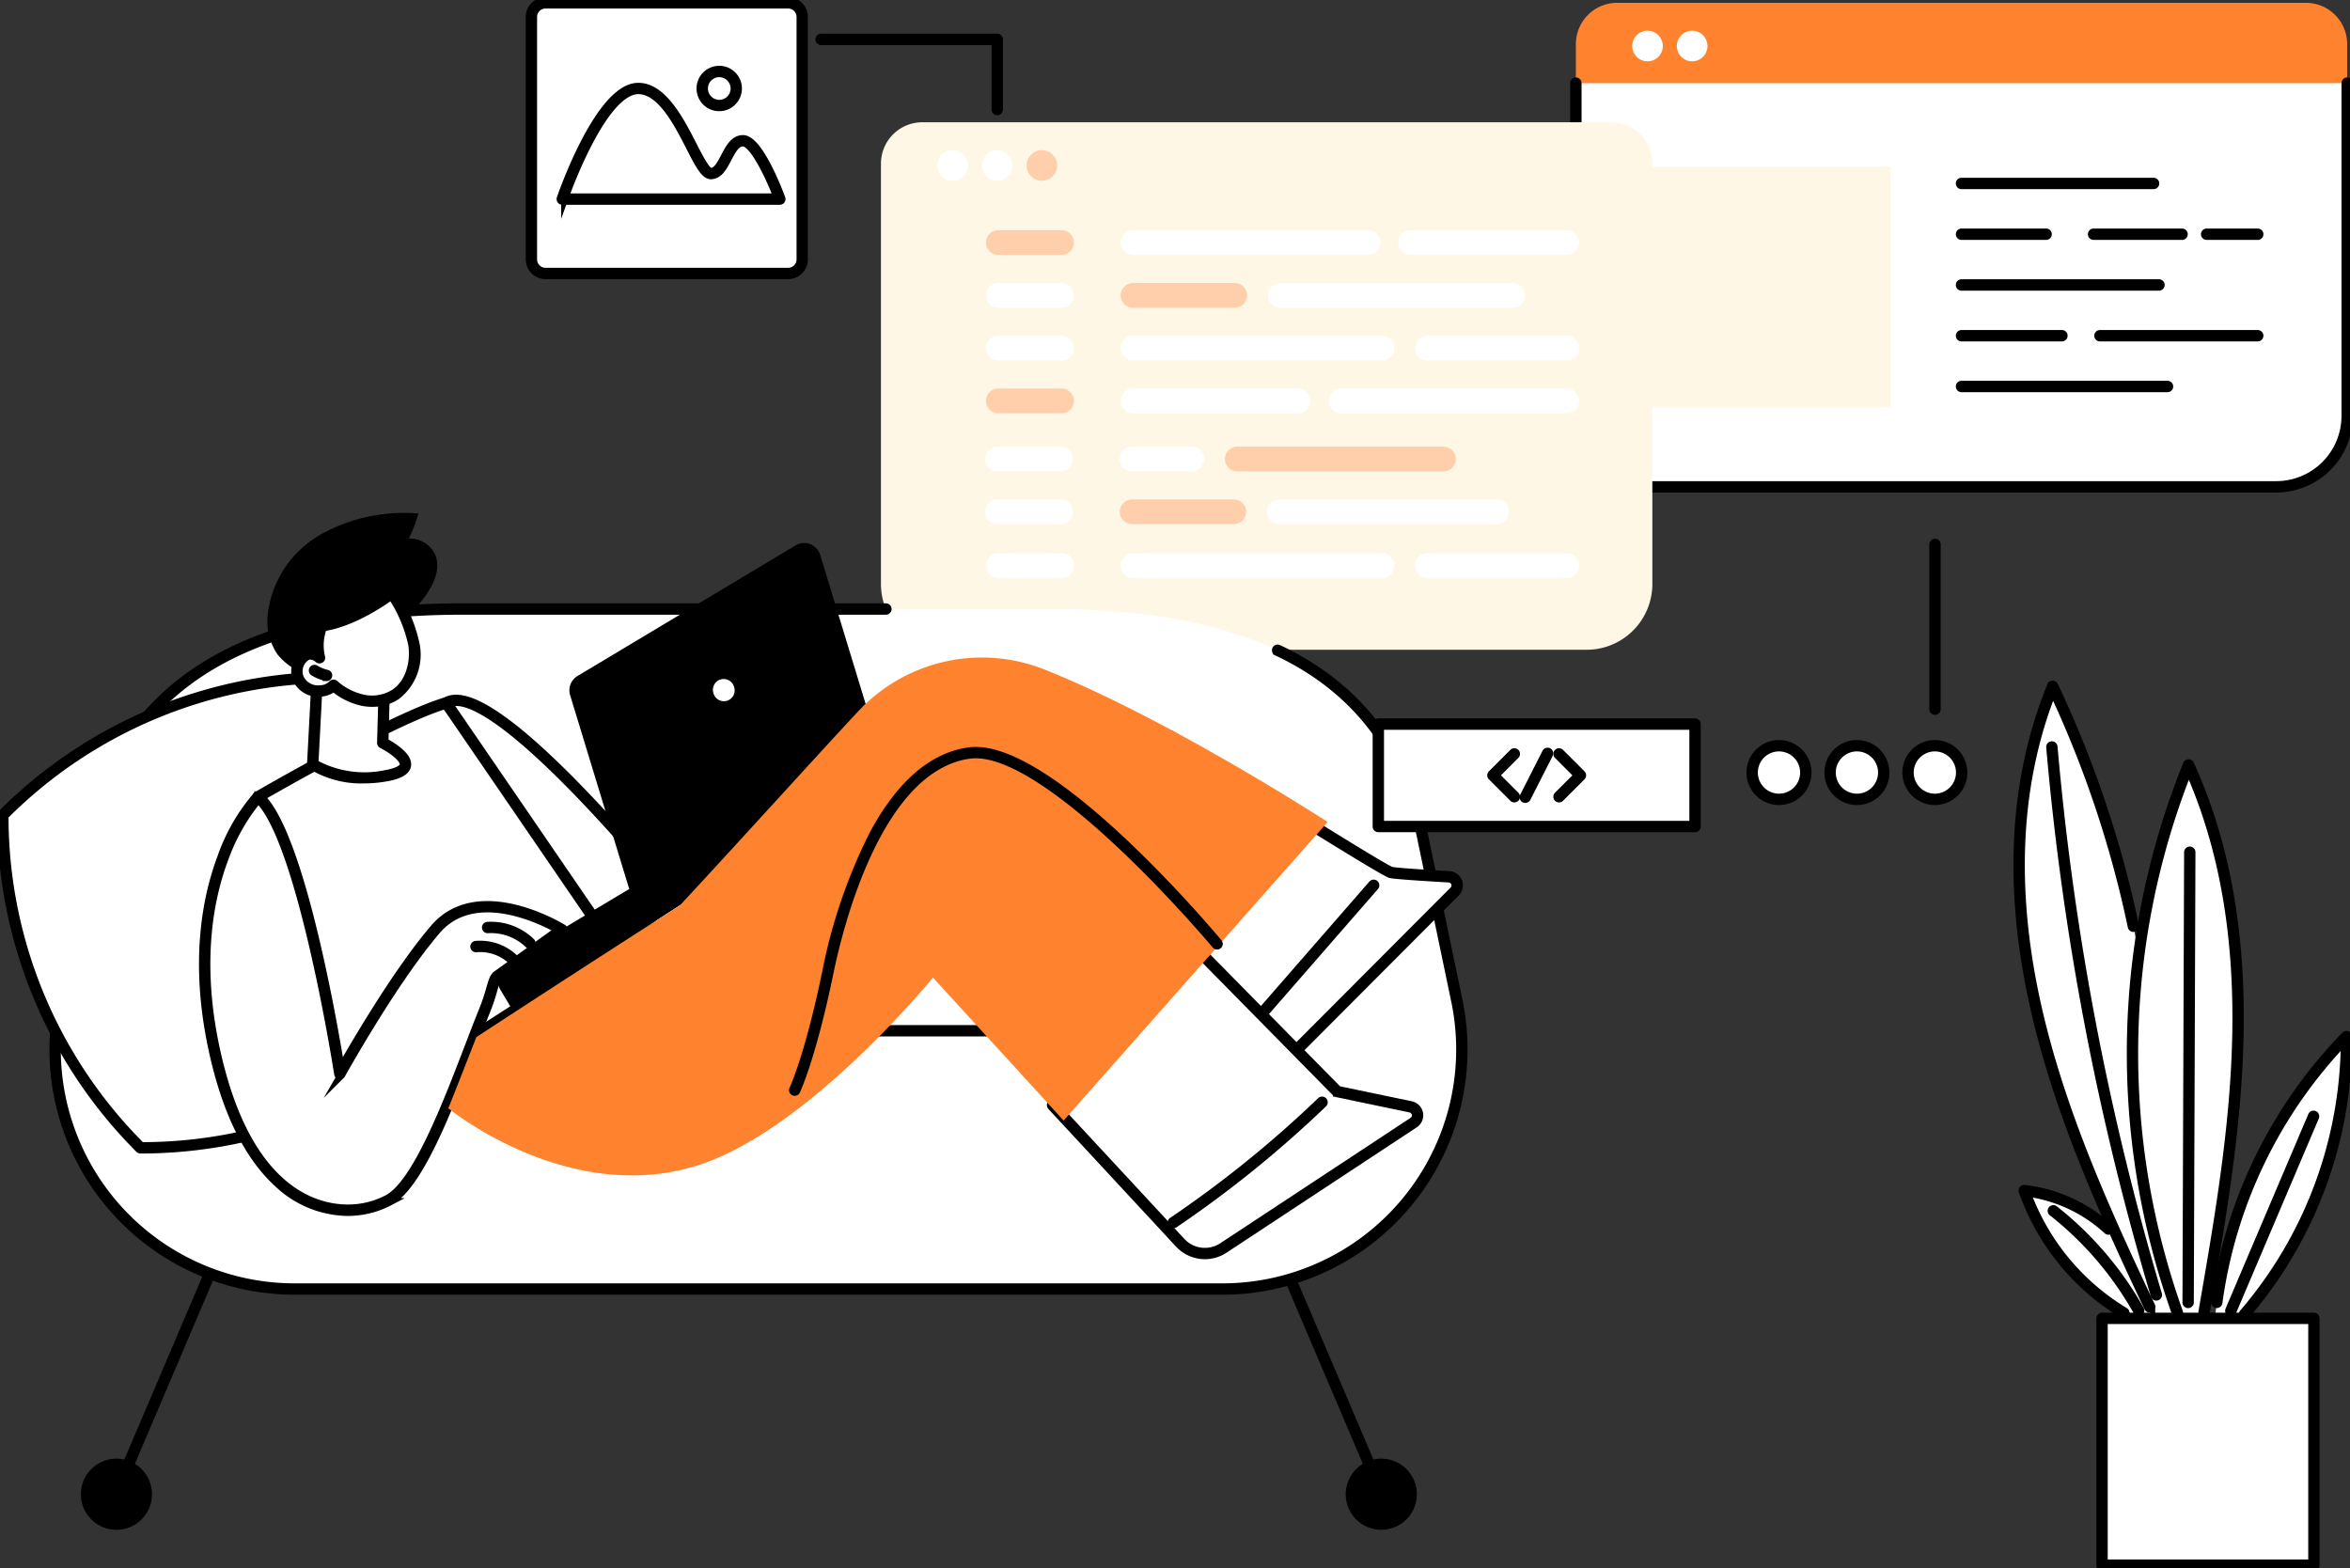 <?xml version="1.0" encoding="UTF-8"?>
<svg xmlns="http://www.w3.org/2000/svg" xmlns:xlink="http://www.w3.org/1999/xlink" width="309.717" height="206.645" viewBox="0 0 309.717 206.645">
  <rect x="0" y="0" width="309.717" height="206.645" fill="#333333" stroke="none"/>
  <defs>
    <clipPath id="clip-path">
      <rect id="Rectangle_59566" data-name="Rectangle 59566" width="309.717" height="206.645" fill="none"></rect>
    </clipPath>
  </defs>
  <g id="Group_82061" data-name="Group 82061" transform="translate(0 0.001)">
    <g id="Group_81780" data-name="Group 81780" transform="translate(0 -0.001)" clip-path="url(#clip-path)">
      <path id="Path_189578" data-name="Path 189578" d="M932.363,1.5H841.6a5.446,5.446,0,0,0-5.446,5.447V56.616a8.669,8.669,0,0,0,8.669,8.67H929.14a8.669,8.669,0,0,0,8.668-8.67V6.949A5.446,5.446,0,0,0,932.363,1.5" transform="translate(-628.464 -1.129)" fill="#ff832f"></path>
      <path id="Path_189579" data-name="Path 189579" d="M937.808,44.115V87.967a9.347,9.347,0,0,1-9.347,9.347H845.5a9.347,9.347,0,0,1-9.347-9.347V44.115Z" transform="translate(-628.464 -33.157)" fill="#fff"></path>
      <path id="Path_189580" data-name="Path 189580" d="M927.711,96.811H844.753a9.606,9.606,0,0,1-9.6-9.6V43.363a.248.248,0,1,1,.5,0V87.215a9.109,9.109,0,0,0,9.1,9.1h82.957a9.109,9.109,0,0,0,9.1-9.1V43.363a.248.248,0,1,1,.5,0V87.215a9.607,9.607,0,0,1-9.6,9.6" transform="translate(-627.713 -32.405)"></path>
      <path id="Path_189581" data-name="Path 189581" d="M927.711,96.811H844.753a9.606,9.606,0,0,1-9.6-9.6V43.363a.248.248,0,1,1,.5,0V87.215a9.109,9.109,0,0,0,9.1,9.1h82.957a9.109,9.109,0,0,0,9.1-9.1V43.363a.248.248,0,1,1,.5,0V87.215A9.607,9.607,0,0,1,927.711,96.811Z" transform="translate(-627.713 -32.405)" fill="none" stroke="#000" stroke-miterlimit="10" stroke-width="1"></path>
      <path id="Path_189582" data-name="Path 189582" d="M870.087,18.316a2.016,2.016,0,1,1-2.016-2.016,2.016,2.016,0,0,1,2.016,2.016" transform="translate(-650.937 -12.251)" fill="#fff"></path>
      <path id="Path_189583" data-name="Path 189583" d="M893.767,18.316a2.016,2.016,0,1,1-2.015-2.016,2.016,2.016,0,0,1,2.015,2.016" transform="translate(-668.735 -12.251)" fill="#fff"></path>
      <path id="Path_189584" data-name="Path 189584" d="M917.447,18.316a2.016,2.016,0,1,1-2.016-2.016,2.016,2.016,0,0,1,2.016,2.016" transform="translate(-686.533 -12.251)" fill="#ff832f"></path>
      <rect id="Rectangle_59555" data-name="Rectangle 59555" width="31.687" height="31.692" transform="translate(217.48 21.96)" fill="#fff7e6"></rect>
      <path id="Path_189585" data-name="Path 189585" d="M1065.336,96.84h-25.31a.248.248,0,1,1,0-.5h25.31a.248.248,0,1,1,0,.5" transform="translate(-781.508 -72.412)"></path>
      <path id="Path_189586" data-name="Path 189586" d="M1065.336,96.84h-25.31a.248.248,0,1,1,0-.5h25.31a.248.248,0,1,1,0,.5Z" transform="translate(-781.508 -72.412)" fill="none" stroke="#000" stroke-miterlimit="10" stroke-width="1"></path>
      <path id="Path_189587" data-name="Path 189587" d="M1176.818,123.77h-6.731a.248.248,0,1,1,0-.5h6.731a.248.248,0,0,1,0,.5" transform="translate(-879.262 -92.653)"></path>
      <path id="Path_189588" data-name="Path 189588" d="M1176.818,123.77h-6.731a.248.248,0,1,1,0-.5h6.731a.248.248,0,0,1,0,.5Z" transform="translate(-879.262 -92.653)" fill="none" stroke="#000" stroke-miterlimit="10" stroke-width="1"></path>
      <path id="Path_189589" data-name="Path 189589" d="M1121.753,123.77h-11.66a.248.248,0,1,1,0-.5h11.66a.248.248,0,1,1,0,.5" transform="translate(-834.171 -92.653)"></path>
      <path id="Path_189590" data-name="Path 189590" d="M1121.753,123.77h-11.66a.248.248,0,1,1,0-.5h11.66a.248.248,0,1,1,0,.5Z" transform="translate(-834.171 -92.653)" fill="none" stroke="#000" stroke-miterlimit="10" stroke-width="1"></path>
      <path id="Path_189591" data-name="Path 189591" d="M1051.173,123.77h-11.147a.248.248,0,1,1,0-.5h11.147a.248.248,0,0,1,0,.5" transform="translate(-781.508 -92.653)"></path>
      <path id="Path_189592" data-name="Path 189592" d="M1051.173,123.77h-11.147a.248.248,0,1,1,0-.5h11.147a.248.248,0,0,1,0,.5Z" transform="translate(-781.508 -92.653)" fill="none" stroke="#000" stroke-miterlimit="10" stroke-width="1"></path>
      <path id="Path_189593" data-name="Path 189593" d="M1066.046,150.7h-26.02a.248.248,0,1,1,0-.5h26.02a.248.248,0,1,1,0,.5" transform="translate(-781.508 -112.894)"></path>
      <path id="Path_189594" data-name="Path 189594" d="M1066.046,150.7h-26.02a.248.248,0,1,1,0-.5h26.02a.248.248,0,1,1,0,.5Z" transform="translate(-781.508 -112.894)" fill="none" stroke="#000" stroke-miterlimit="10" stroke-width="1"></path>
      <path id="Path_189595" data-name="Path 189595" d="M1134.271,177.629h-20.792a.248.248,0,1,1,0-.5h20.792a.248.248,0,0,1,0,.5" transform="translate(-836.716 -133.134)"></path>
      <path id="Path_189596" data-name="Path 189596" d="M1134.271,177.629h-20.792a.248.248,0,1,1,0-.5h20.792a.248.248,0,0,1,0,.5Z" transform="translate(-836.716 -133.134)" fill="none" stroke="#000" stroke-miterlimit="10" stroke-width="1"></path>
      <path id="Path_189597" data-name="Path 189597" d="M1053.256,177.629h-13.229a.248.248,0,1,1,0-.5h13.229a.248.248,0,1,1,0,.5" transform="translate(-781.508 -133.134)"></path>
      <path id="Path_189598" data-name="Path 189598" d="M1053.256,177.629h-13.229a.248.248,0,1,1,0-.5h13.229a.248.248,0,1,1,0,.5Z" transform="translate(-781.508 -133.134)" fill="none" stroke="#000" stroke-miterlimit="10" stroke-width="1"></path>
      <path id="Path_189599" data-name="Path 189599" d="M1067.174,204.559h-27.148a.248.248,0,1,1,0-.5h27.148a.248.248,0,1,1,0,.5" transform="translate(-781.508 -153.375)"></path>
      <path id="Path_189600" data-name="Path 189600" d="M1067.174,204.559h-27.148a.248.248,0,1,1,0-.5h27.148a.248.248,0,1,1,0,.5Z" transform="translate(-781.508 -153.375)" fill="none" stroke="#000" stroke-miterlimit="10" stroke-width="1"></path>
      <path id="Path_189601" data-name="Path 189601" d="M563.649,64.871H472.876a5.447,5.447,0,0,0-5.446,5.447v55.4a8.67,8.67,0,0,0,8.67,8.671h84.326a8.67,8.67,0,0,0,8.67-8.671v-55.4a5.447,5.447,0,0,0-5.446-5.447" transform="translate(-351.325 -48.757)" fill="#fff7e6"></path>
      <path id="Path_189602" data-name="Path 189602" d="M501.365,81.686a2.016,2.016,0,1,1-2.016-2.016,2.016,2.016,0,0,1,2.016,2.016" transform="translate(-373.801 -59.881)" fill="#fff"></path>
      <path id="Path_189603" data-name="Path 189603" d="M525.048,81.686a2.016,2.016,0,1,1-2.016-2.016,2.016,2.016,0,0,1,2.016,2.016" transform="translate(-391.601 -59.881)" fill="#fff"></path>
      <path id="Path_189604" data-name="Path 189604" d="M548.732,81.686a2.016,2.016,0,1,1-2.016-2.016,2.016,2.016,0,0,1,2.016,2.016" transform="translate(-409.402 -59.881)" fill="#ffcfac"></path>
      <path id="Path_189605" data-name="Path 189605" d="M524.767,125.406H533.1a1.63,1.63,0,0,0,0-3.261h-8.328a1.63,1.63,0,0,0,0,3.261" transform="translate(-393.195 -91.805)" fill="#ffcfac"></path>
      <path id="Path_189606" data-name="Path 189606" d="M524.767,153.414H533.1a1.63,1.63,0,0,0,0-3.261h-8.328a1.63,1.63,0,0,0,0,3.261" transform="translate(-393.195 -112.856)" fill="#fff"></path>
      <path id="Path_189607" data-name="Path 189607" d="M524.767,181.422H533.1a1.63,1.63,0,0,0,0-3.261h-8.328a1.63,1.63,0,0,0,0,3.261" transform="translate(-393.195 -133.907)" fill="#fff"></path>
      <path id="Path_189608" data-name="Path 189608" d="M524.767,209.43H533.1a1.63,1.63,0,0,0,0-3.261h-8.328a1.63,1.63,0,0,0,0,3.261" transform="translate(-393.195 -154.959)" fill="#ffcfac"></path>
      <path id="Path_189609" data-name="Path 189609" d="M524.3,240.238h8.328a1.63,1.63,0,0,0,0-3.261H524.3a1.63,1.63,0,1,0,0,3.261" transform="translate(-392.842 -178.114)" fill="#fff"></path>
      <path id="Path_189610" data-name="Path 189610" d="M524.3,268.246h8.328a1.63,1.63,0,0,0,0-3.261H524.3a1.63,1.63,0,1,0,0,3.261" transform="translate(-392.842 -199.165)" fill="#fff"></path>
      <path id="Path_189611" data-name="Path 189611" d="M596.243,125.406h30.972a1.63,1.63,0,1,0,0-3.261H596.243a1.63,1.63,0,1,0,0,3.261" transform="translate(-446.917 -91.805)" fill="#fff"></path>
      <path id="Path_189612" data-name="Path 189612" d="M596.243,153.414h13.4a1.63,1.63,0,0,0,0-3.261h-13.4a1.63,1.63,0,1,0,0,3.261" transform="translate(-446.917 -112.856)" fill="#ffcfac"></path>
      <path id="Path_189613" data-name="Path 189613" d="M596.243,181.422h32.8a1.63,1.63,0,1,0,0-3.261h-32.8a1.63,1.63,0,1,0,0,3.261" transform="translate(-446.917 -133.907)" fill="#fff"></path>
      <path id="Path_189614" data-name="Path 189614" d="M596.243,209.43h21.7a1.63,1.63,0,1,0,0-3.261h-21.7a1.63,1.63,0,1,0,0,3.261" transform="translate(-446.917 -154.959)" fill="#fff"></path>
      <path id="Path_189615" data-name="Path 189615" d="M595.773,240.238h7.857a1.63,1.63,0,1,0,0-3.261h-7.857a1.63,1.63,0,1,0,0,3.261" transform="translate(-446.564 -178.114)" fill="#fff"></path>
      <path id="Path_189616" data-name="Path 189616" d="M595.773,268.246h13.4a1.63,1.63,0,1,0,0-3.261h-13.4a1.63,1.63,0,1,0,0,3.261" transform="translate(-446.564 -199.165)" fill="#ffcfac"></path>
      <path id="Path_189617" data-name="Path 189617" d="M743.6,125.406h20.556a1.63,1.63,0,0,0,0-3.261H743.6a1.63,1.63,0,1,0,0,3.261" transform="translate(-557.675 -91.805)" fill="#fff"></path>
      <path id="Path_189618" data-name="Path 189618" d="M674.36,153.414h30.6a1.63,1.63,0,0,0,0-3.261h-30.6a1.63,1.63,0,1,0,0,3.261" transform="translate(-505.631 -112.856)" fill="#fff"></path>
      <path id="Path_189619" data-name="Path 189619" d="M752.477,181.422h18.352a1.63,1.63,0,0,0,0-3.261H752.477a1.63,1.63,0,1,0,0,3.261" transform="translate(-564.344 -133.907)" fill="#fff"></path>
      <path id="Path_189620" data-name="Path 189620" d="M524.767,296.78H533.1a1.63,1.63,0,0,0,0-3.261h-8.328a1.63,1.63,0,0,0,0,3.261" transform="translate(-393.195 -220.612)" fill="#fff"></path>
      <path id="Path_189621" data-name="Path 189621" d="M596.243,296.78h32.8a1.63,1.63,0,0,0,0-3.261h-32.8a1.63,1.63,0,0,0,0,3.261" transform="translate(-446.917 -220.612)" fill="#fff"></path>
      <path id="Path_189622" data-name="Path 189622" d="M752.477,296.78h18.352a1.63,1.63,0,0,0,0-3.261H752.477a1.63,1.63,0,1,0,0,3.261" transform="translate(-564.344 -220.612)" fill="#fff"></path>
      <path id="Path_189623" data-name="Path 189623" d="M706.86,209.43h29.683a1.63,1.63,0,1,0,0-3.261H706.86a1.63,1.63,0,1,0,0,3.261" transform="translate(-530.058 -154.959)" fill="#fff"></path>
      <path id="Path_189624" data-name="Path 189624" d="M651.571,240.238h27.17a1.63,1.63,0,0,0,0-3.261h-27.17a1.63,1.63,0,1,0,0,3.261" transform="translate(-488.502 -178.114)" fill="#ffcfac"></path>
      <path id="Path_189625" data-name="Path 189625" d="M673.89,268.246h28.646a1.63,1.63,0,1,0,0-3.261H673.89a1.63,1.63,0,1,0,0,3.261" transform="translate(-505.278 -199.165)" fill="#fff"></path>
      <path id="Path_189626" data-name="Path 189626" d="M686.045,683.184a.248.248,0,0,1-.229-.151L671.1,648.492a.248.248,0,1,1,.457-.194l14.718,34.541a.248.248,0,0,1-.131.326.246.246,0,0,1-.1.02" transform="translate(-504.39 -487.153)"></path>
      <path id="Path_189627" data-name="Path 189627" d="M686.045,683.184a.248.248,0,0,1-.229-.151L671.1,648.492a.248.248,0,1,1,.457-.194l14.718,34.541a.248.248,0,0,1-.131.326A.246.246,0,0,1,686.045,683.184Z" transform="translate(-504.39 -487.153)" fill="none" stroke="#000" stroke-miterlimit="10" stroke-width="1"></path>
      <path id="Path_189628" data-name="Path 189628" d="M724.43,780.126a4.187,4.187,0,1,1-4.187-4.191,4.189,4.189,0,0,1,4.187,4.191" transform="translate(-538.195 -583.201)"></path>
      <path id="Path_189629" data-name="Path 189629" d="M724.43,780.126a4.187,4.187,0,1,1-4.187-4.191A4.189,4.189,0,0,1,724.43,780.126Z" transform="translate(-538.195 -583.201)" fill="none" stroke="#000" stroke-miterlimit="10" stroke-width="1"></path>
      <path id="Path_189630" data-name="Path 189630" d="M62.607,683.184a.246.246,0,0,1-.1-.02.248.248,0,0,1-.131-.326L77.1,648.3a.248.248,0,1,1,.457.194L62.836,683.032a.248.248,0,0,1-.229.151" transform="translate(-46.869 -487.153)"></path>
      <path id="Path_189631" data-name="Path 189631" d="M62.607,683.184a.246.246,0,0,1-.1-.02.248.248,0,0,1-.131-.326L77.1,648.3a.248.248,0,1,1,.457.194L62.836,683.032A.248.248,0,0,1,62.607,683.184Z" transform="translate(-46.869 -487.153)" fill="none" stroke="#000" stroke-miterlimit="10" stroke-width="1"></path>
      <path id="Path_189632" data-name="Path 189632" d="M44.923,780.126a4.187,4.187,0,1,0,4.187-4.191,4.189,4.189,0,0,0-4.187,4.191" transform="translate(-33.765 -583.201)"></path>
      <path id="Path_189633" data-name="Path 189633" d="M44.923,780.126a4.187,4.187,0,1,0,4.187-4.191A4.189,4.189,0,0,0,44.923,780.126Z" transform="translate(-33.765 -583.201)" fill="none" stroke="#000" stroke-miterlimit="10" stroke-width="1"></path>
      <path id="Path_189634" data-name="Path 189634" d="M183.07,412.737H60.774a31.567,31.567,0,0,1-31.034-37.25L33.607,354.3c4.348-23.818,25.082-31.18,49.274-31.18H160.4c23.717,0,44.184,6.707,49.032,29.944l4.515,21.644a31.568,31.568,0,0,1-30.882,38.029" transform="translate(-21.96 -242.861)" fill="#fff"></path>
      <path id="Path_189635" data-name="Path 189635" d="M182.334,412.234H60.038A31.815,31.815,0,0,1,28.76,374.691l3.867-21.186c3.8-20.825,20.462-31.384,49.518-31.384h55.834a.248.248,0,0,1,0,.5H82.145c-28.781,0-45.277,10.422-49.029,30.976l-3.867,21.186a31.319,31.319,0,0,0,30.79,36.957h122.3a31.32,31.32,0,0,0,30.639-37.73l-4.516-21.644c-2.366-11.343-8.745-19.532-18.958-24.337a.248.248,0,1,1,.211-.45c10.362,4.875,16.833,13.18,19.233,24.685l4.516,21.644a31.816,31.816,0,0,1-31.125,38.328" transform="translate(-21.224 -242.109)"></path>
      <path id="Path_189636" data-name="Path 189636" d="M182.334,412.234H60.038A31.815,31.815,0,0,1,28.76,374.691l3.867-21.186c3.8-20.825,20.462-31.384,49.518-31.384h55.834a.248.248,0,0,1,0,.5H82.145c-28.781,0-45.277,10.422-49.029,30.976l-3.867,21.186a31.319,31.319,0,0,0,30.79,36.957h122.3a31.32,31.32,0,0,0,30.639-37.73l-4.516-21.644c-2.366-11.343-8.745-19.532-18.958-24.337a.248.248,0,1,1,.211-.45c10.362,4.875,16.833,13.18,19.233,24.685l4.516,21.644a31.816,31.816,0,0,1-31.125,38.328Z" transform="translate(-21.224 -242.109)" fill="none" stroke="#000" stroke-miterlimit="10" stroke-width="1"></path>
      <path id="Path_189637" data-name="Path 189637" d="M264.913,546.395H136a.248.248,0,1,1,0-.5H264.913a.248.248,0,1,1,0,.5" transform="translate(-102.036 -410.302)"></path>
      <path id="Path_189638" data-name="Path 189638" d="M264.913,546.395H136a.248.248,0,1,1,0-.5H264.913a.248.248,0,1,1,0,.5Z" transform="translate(-102.036 -410.302)" fill="none" stroke="#000" stroke-miterlimit="10" stroke-width="1"></path>
      <path id="Path_189639" data-name="Path 189639" d="M45.306,359.379h-.012A61.886,61.886,0,0,0,1.516,377.523l-.016.016v.025a61.981,61.981,0,0,0,18.135,43.809l.009.01h.012a61.885,61.885,0,0,0,43.778-18.144l.016-.016V403.2a61.982,61.982,0,0,0-18.135-43.809Z" transform="translate(-1.127 -270.113)" fill="#fff"></path>
      <path id="Path_189640" data-name="Path 189640" d="M18.9,420.881a.277.277,0,0,1-.185-.07,62.23,62.23,0,0,1-18.22-44,.31.31,0,0,1,.072-.2,62.132,62.132,0,0,1,43.97-18.234.277.277,0,0,1,.19.075l.009.01a61.929,61.929,0,0,1,13.474,20.18,61.926,61.926,0,0,1,4.732,23.8.31.31,0,0,1-.073.2A62.135,62.135,0,0,1,18.9,420.881M1,376.891a61.347,61.347,0,0,0,18,43.492,61.238,61.238,0,0,0,43.455-18.015,61.347,61.347,0,0,0-18-43.492A61.229,61.229,0,0,0,1,376.891" transform="translate(-0.376 -269.362)"></path>
      <path id="Path_189641" data-name="Path 189641" d="M18.9,420.881a.277.277,0,0,1-.185-.07,62.23,62.23,0,0,1-18.22-44,.31.31,0,0,1,.072-.2,62.132,62.132,0,0,1,43.97-18.234.277.277,0,0,1,.19.075l.009.01a61.929,61.929,0,0,1,13.474,20.18,61.926,61.926,0,0,1,4.732,23.8.31.31,0,0,1-.073.2A62.135,62.135,0,0,1,18.9,420.881ZM1,376.891a61.347,61.347,0,0,0,18,43.492,61.238,61.238,0,0,0,43.455-18.015,61.347,61.347,0,0,0-18-43.492A61.229,61.229,0,0,0,1,376.891Z" transform="translate(-0.376 -269.362)" fill="none" stroke="#000" stroke-miterlimit="10" stroke-width="1"></path>
      <path id="Path_189642" data-name="Path 189642" d="M146.385,429.13l-9.424-43.809s17.71-10.3,24.792-12.373c0,0,19.113,25.452,22.915,31.552Z" transform="translate(-102.941 -280.311)" fill="#fff"></path>
      <path id="Path_189643" data-name="Path 189643" d="M145.634,428.626a.248.248,0,0,1-.243-.2l-9.424-43.809a.248.248,0,0,1,.118-.267c.177-.1,17.818-10.344,24.847-12.4a.248.248,0,0,1,.268.089c.191.255,19.163,25.531,22.928,31.57a.249.249,0,0,1-.076.34l-38.283,24.63a.249.249,0,0,1-.134.039m-9.143-43.933,9.311,43.281,37.775-24.3c-3.884-6.124-21.162-29.179-22.669-31.189-6.72,2.036-22.664,11.2-24.416,12.21" transform="translate(-102.19 -279.559)"></path>
      <path id="Path_189644" data-name="Path 189644" d="M145.634,428.626a.248.248,0,0,1-.243-.2l-9.424-43.809a.248.248,0,0,1,.118-.267c.177-.1,17.818-10.344,24.847-12.4a.248.248,0,0,1,.268.089c.191.255,19.163,25.531,22.928,31.57a.249.249,0,0,1-.076.34l-38.283,24.63A.249.249,0,0,1,145.634,428.626Zm-9.143-43.933,9.311,43.281,37.775-24.3c-3.884-6.124-21.162-29.179-22.669-31.189C154.187,374.52,138.244,383.68,136.491,384.693Z" transform="translate(-102.19 -279.559)" fill="none" stroke="#000" stroke-miterlimit="10" stroke-width="1"></path>
      <path id="Path_189645" data-name="Path 189645" d="M266.777,397.707s-23.829-29.617-30.005-25.791l22.077,32.234Z" transform="translate(-177.96 -279.279)" fill="#fff"></path>
      <path id="Path_189646" data-name="Path 189646" d="M258.1,403.663a.219.219,0,0,1-.036,0,.248.248,0,0,1-.169-.105l-22.077-32.234a.248.248,0,0,1,.074-.352c2.673-1.655,8.6,2.212,17.628,11.5,6.66,6.855,12.642,14.273,12.7,14.348a.249.249,0,0,1-.037.348l-7.928,6.442a.249.249,0,0,1-.157.056m-21.715-32.392,21.768,31.781,7.526-6.116c-.983-1.208-6.47-7.9-12.517-14.123-8.447-8.693-14.233-12.67-16.777-11.542" transform="translate(-177.208 -278.545)"></path>
      <path id="Path_189647" data-name="Path 189647" d="M258.1,403.663a.219.219,0,0,1-.036,0,.248.248,0,0,1-.169-.105l-22.077-32.234a.248.248,0,0,1,.074-.352c2.673-1.655,8.6,2.212,17.628,11.5,6.66,6.855,12.642,14.273,12.7,14.348a.249.249,0,0,1-.037.348l-7.928,6.442A.249.249,0,0,1,258.1,403.663Zm-21.715-32.392,21.768,31.781,7.526-6.116c-.983-1.208-6.47-7.9-12.517-14.123C244.712,374.12,238.926,370.143,236.382,371.271Z" transform="translate(-177.208 -278.545)" fill="none" stroke="#000" stroke-miterlimit="10" stroke-width="1"></path>
      <path id="Path_189648" data-name="Path 189648" d="M311.776,407.371l-45.652,29.415-1.775-2.97a2.667,2.667,0,0,1,.918-3.656l44.283-26.514Z" transform="translate(-198.403 -303.385)"></path>
      <path id="Path_189649" data-name="Path 189649" d="M311.776,407.371l-45.652,29.415-1.775-2.97a2.667,2.667,0,0,1,.918-3.656l44.283-26.514Z" transform="translate(-198.403 -303.385)" fill="none" stroke="#000" stroke-miterlimit="10" stroke-width="0"></path>
      <path id="Path_189650" data-name="Path 189650" d="M341.881,317.378l-28.744,17.21a2.2,2.2,0,0,1-3.236-1.248l-7.678-25.187a2.2,2.2,0,0,1,.976-2.534l28.744-17.21a2.2,2.2,0,0,1,3.236,1.248l7.678,25.187a2.2,2.2,0,0,1-.976,2.534" transform="translate(-227.082 -216.535)"></path>
      <path id="Path_189651" data-name="Path 189651" d="M341.881,317.378l-28.744,17.21a2.2,2.2,0,0,1-3.236-1.248l-7.678-25.187a2.2,2.2,0,0,1,.976-2.534l28.744-17.21a2.2,2.2,0,0,1,3.236,1.248l7.678,25.187A2.2,2.2,0,0,1,341.881,317.378Z" transform="translate(-227.082 -216.535)" fill="none" stroke="#000" stroke-miterlimit="10" stroke-width="0"></path>
      <path id="Path_189652" data-name="Path 189652" d="M380.4,363.008a1.421,1.421,0,0,1-2.06-.867l-.023-.084a1.421,1.421,0,0,1,2.741-.752l.023.084a1.421,1.421,0,0,1-.681,1.619" transform="translate(-284.308 -270.774)" fill="#fff"></path>
      <path id="Path_189653" data-name="Path 189653" d="M138.991,440.218c-5.8,6.763-12.6,19.053-12.6,19.053s-4.863-31.458-10.772-36.511c0,0-10.492,10.767-5.882,32.831,3.8,18.18,12.77,22.452,19.292,21.543a11.425,11.425,0,0,0,3.77-1.208c4.718-2.508,9.558-17.4,12.686-25.038,1-2.435,1.128-4.193,1.718-4.518l8.458-6.1s-10.872-6.82-16.671-.057" transform="translate(-81.6 -317.751)" fill="#fff"></path>
      <path id="Path_189654" data-name="Path 189654" d="M126.658,476.745a13.618,13.618,0,0,1-9.185-3.792c-4.04-3.69-6.967-9.767-8.7-18.063-2.394-11.456-.656-19.825,1.222-24.828a25.058,25.058,0,0,1,4.725-8.228.248.248,0,0,1,.34-.015c5.486,4.692,9.969,31.152,10.743,35.956,1.469-2.593,7.275-12.637,12.278-18.471,5.871-6.846,16.881-.062,16.992.008a.248.248,0,0,1,.013.412l-8.459,6.1-.025.016c-.244.134-.438.8-.683,1.646a26.1,26.1,0,0,1-.925,2.748c-.585,1.43-1.237,3.129-1.926,4.928-3.1,8.088-6.957,18.154-10.872,20.235a11.743,11.743,0,0,1-3.853,1.234,12.154,12.154,0,0,1-1.684.117m-11.743-54.387a26.215,26.215,0,0,0-4.466,7.907c-1.849,4.937-3.557,13.2-1.191,24.523,4.522,21.638,15.7,21.811,19.015,21.347a11.24,11.24,0,0,0,3.687-1.181c3.751-1.994,7.734-12.386,10.642-19.974.691-1.8,1.343-3.5,1.93-4.938a25.665,25.665,0,0,0,.908-2.7c.306-1.054.492-1.694.906-1.935l8.139-5.865c-1.829-1.04-10.986-5.8-16.029.084-5.717,6.667-12.5,18.889-12.571,19.012a.246.246,0,0,1-.261.124.249.249,0,0,1-.2-.207c-.048-.31-4.815-30.786-10.508-36.2m23.354,17.108h0Z" transform="translate(-80.878 -316.998)"></path>
      <path id="Path_189655" data-name="Path 189655" d="M126.658,476.745a13.618,13.618,0,0,1-9.185-3.792c-4.04-3.69-6.967-9.767-8.7-18.063-2.394-11.456-.656-19.825,1.222-24.828a25.058,25.058,0,0,1,4.725-8.228.248.248,0,0,1,.34-.015c5.486,4.692,9.969,31.152,10.743,35.956,1.469-2.593,7.275-12.637,12.278-18.471,5.871-6.846,16.881-.062,16.992.008a.248.248,0,0,1,.013.412l-8.459,6.1-.025.016c-.244.134-.438.8-.683,1.646a26.1,26.1,0,0,1-.925,2.748c-.585,1.43-1.237,3.129-1.926,4.928-3.1,8.088-6.957,18.154-10.872,20.235a11.743,11.743,0,0,1-3.853,1.234A12.154,12.154,0,0,1,126.658,476.745Zm-11.743-54.387a26.215,26.215,0,0,0-4.466,7.907c-1.849,4.937-3.557,13.2-1.191,24.523,4.522,21.638,15.7,21.811,19.015,21.347a11.24,11.24,0,0,0,3.687-1.181c3.751-1.994,7.734-12.386,10.642-19.974.691-1.8,1.343-3.5,1.93-4.938a25.665,25.665,0,0,0,.908-2.7c.306-1.054.492-1.694.906-1.935l8.139-5.865c-1.829-1.04-10.986-5.8-16.029.084-5.717,6.667-12.5,18.889-12.571,19.012a.246.246,0,0,1-.261.124.249.249,0,0,1-.2-.207C125.376,458.247,120.609,427.771,114.915,422.358Zm23.354,17.108h0Z" transform="translate(-80.878 -316.998)" fill="none" stroke="#000" stroke-miterlimit="10" stroke-width="1"></path>
      <path id="Path_189656" data-name="Path 189656" d="M256.585,503.2a.247.247,0,0,1-.166-.063,6.065,6.065,0,0,0-4.535-1.5.249.249,0,1,1-.045-.495,6.583,6.583,0,0,1,4.912,1.623.248.248,0,0,1-.166.433" transform="translate(-189.115 -376.644)"></path>
      <path id="Path_189657" data-name="Path 189657" d="M256.585,503.2a.247.247,0,0,1-.166-.063,6.065,6.065,0,0,0-4.535-1.5.249.249,0,1,1-.045-.495,6.583,6.583,0,0,1,4.912,1.623.248.248,0,0,1-.166.433Z" transform="translate(-189.115 -376.644)" fill="none" stroke="#000" stroke-miterlimit="10" stroke-width="1"></path>
      <path id="Path_189658" data-name="Path 189658" d="M263.545,493.624a.248.248,0,0,1-.174-.071,7.128,7.128,0,0,0-5.38-1.989.254.254,0,0,1-.265-.232.249.249,0,0,1,.232-.264,7.63,7.63,0,0,1,5.76,2.129.248.248,0,0,1-.174.426" transform="translate(-193.709 -369.08)"></path>
      <path id="Path_189659" data-name="Path 189659" d="M263.545,493.624a.248.248,0,0,1-.174-.071,7.128,7.128,0,0,0-5.38-1.989.254.254,0,0,1-.265-.232.249.249,0,0,1,.232-.264,7.63,7.63,0,0,1,5.76,2.129.248.248,0,0,1-.174.426Z" transform="translate(-193.709 -369.08)" fill="none" stroke="#000" stroke-miterlimit="10" stroke-width="1"></path>
      <path id="Path_189660" data-name="Path 189660" d="M587.3,390.526s27.969,17.751,29.11,17.982c.748.152,4.885.408,7.651.567a1.138,1.138,0,0,1,.739,1.94l-22.481,22.541L576.2,408.288Z" transform="translate(-433.079 -293.523)" fill="#fff"></path>
      <path id="Path_189661" data-name="Path 189661" d="M601.565,433.052a.247.247,0,0,1-.173-.07l-26.114-25.269a.249.249,0,0,1-.038-.31l11.1-17.762a.248.248,0,0,1,.343-.078c11.173,7.091,28.123,17.723,29.029,17.949.552.112,3.256.312,7.613.563a1.386,1.386,0,0,1,.9,2.363l-22.481,22.541a.249.249,0,0,1-.176.073m-25.8-25.556,25.794,24.959,22.308-22.367a.89.89,0,0,0-.577-1.517c-3.1-.178-6.948-.422-7.686-.572-1.129-.229-25.274-15.529-28.983-17.882Z" transform="translate(-432.328 -292.771)"></path>
      <path id="Path_189662" data-name="Path 189662" d="M601.565,433.052a.247.247,0,0,1-.173-.07l-26.114-25.269a.249.249,0,0,1-.038-.31l11.1-17.762a.248.248,0,0,1,.343-.078c11.173,7.091,28.123,17.723,29.029,17.949.552.112,3.256.312,7.613.563a1.386,1.386,0,0,1,.9,2.363l-22.481,22.541A.249.249,0,0,1,601.565,433.052Zm-25.8-25.556,25.794,24.959,22.308-22.367a.89.89,0,0,0-.577-1.517c-3.1-.178-6.948-.422-7.686-.572-1.129-.229-25.274-15.529-28.983-17.882Z" transform="translate(-432.328 -292.771)" fill="none" stroke="#000" stroke-miterlimit="10" stroke-width="1"></path>
      <path id="Path_189663" data-name="Path 189663" d="M664.567,487.318a.248.248,0,0,1-.187-.412l15.783-18.11a.248.248,0,0,1,.375.327l-15.783,18.109a.248.248,0,0,1-.187.085" transform="translate(-499.309 -352.288)"></path>
      <path id="Path_189664" data-name="Path 189664" d="M664.567,487.318a.248.248,0,0,1-.187-.412l15.783-18.11a.248.248,0,0,1,.375.327l-15.783,18.109A.248.248,0,0,1,664.567,487.318Z" transform="translate(-499.309 -352.288)" fill="none" stroke="#000" stroke-miterlimit="10" stroke-width="1"></path>
      <path id="Path_189665" data-name="Path 189665" d="M558.474,515.571,575.291,533.7a4.448,4.448,0,0,0,5.71.69l25.069-16.519a1.141,1.141,0,0,0-.394-2.07l-9.686-2.023-21.265-21.595Z" transform="translate(-419.755 -369.933)" fill="#fff"></path>
      <path id="Path_189666" data-name="Path 189666" d="M577.8,534.628a4.684,4.684,0,0,1-3.442-1.508L557.54,514.988a.249.249,0,0,1-.022-.31l16.25-23.383a.249.249,0,0,1,.183-.106.245.245,0,0,1,.2.073L595.362,512.8l9.612,2.007a1.389,1.389,0,0,1,.48,2.52l-25.069,16.519a4.691,4.691,0,0,1-2.586.779M558.04,514.8l16.681,17.986a4.188,4.188,0,0,0,5.391.651l25.069-16.519a.893.893,0,0,0-.308-1.619l-9.686-2.023a.252.252,0,0,1-.126-.069l-21.055-21.381Z" transform="translate(-419.003 -369.181)"></path>
      <path id="Path_189667" data-name="Path 189667" d="M577.8,534.628a4.684,4.684,0,0,1-3.442-1.508L557.54,514.988a.249.249,0,0,1-.022-.31l16.25-23.383a.249.249,0,0,1,.183-.106.245.245,0,0,1,.2.073L595.362,512.8l9.612,2.007a1.389,1.389,0,0,1,.48,2.52l-25.069,16.519A4.691,4.691,0,0,1,577.8,534.628ZM558.04,514.8l16.681,17.986a4.188,4.188,0,0,0,5.391.651l25.069-16.519a.893.893,0,0,0-.308-1.619l-9.686-2.023a.252.252,0,0,1-.126-.069l-21.055-21.381Z" transform="translate(-419.003 -369.181)" fill="none" stroke="#000" stroke-miterlimit="10" stroke-width="1"></path>
      <path id="Path_189668" data-name="Path 189668" d="M621.81,600.184a.248.248,0,0,1-.139-.454,148.18,148.18,0,0,0,19.57-15.831.248.248,0,1,1,.344.358,148.678,148.678,0,0,1-19.636,15.885.249.249,0,0,1-.139.043" transform="translate(-467.172 -438.812)"></path>
      <path id="Path_189669" data-name="Path 189669" d="M621.81,600.184a.248.248,0,0,1-.139-.454,148.18,148.18,0,0,0,19.57-15.831.248.248,0,1,1,.344.358,148.678,148.678,0,0,1-19.636,15.885A.249.249,0,0,1,621.81,600.184Z" transform="translate(-467.172 -438.812)" fill="none" stroke="#000" stroke-miterlimit="10" stroke-width="1"></path>
      <path id="Path_189670" data-name="Path 189670" d="M237.852,408.247s15.659,12.882,32.745,7.577c14.666-4.554,31.133-24.791,31.133-24.791l17.222,18.84,34.8-39.343S332.76,356.91,316.4,350.425a22.3,22.3,0,0,0-24.523,5.521c-5.678,6.086-14.6,15.985-23.54,25.621-9.868,6.265-26.785,17.313-26.785,17.313s-3.429,8.8-3.7,9.369" transform="translate(-178.772 -262.202)" fill="#ff832f"></path>
      <path id="Path_189671" data-name="Path 189671" d="M420.912,443.292a.248.248,0,0,1-.223-.357c.02-.041,2.043-4.279,4.366-15.544a70.03,70.03,0,0,1,6.275-18.225c3.536-6.5,7.753-10.131,12.532-10.794,10.5-1.455,32,24.144,32.908,25.235a.248.248,0,1,1-.381.318c-.221-.265-22.233-26.476-32.458-25.061-11.927,1.654-17.091,22.33-18.389,28.628-2.339,11.341-4.386,15.619-4.406,15.661a.248.248,0,0,1-.224.14" transform="translate(-316.175 -299.376)"></path>
      <path id="Path_189672" data-name="Path 189672" d="M420.912,443.292a.248.248,0,0,1-.223-.357c.02-.041,2.043-4.279,4.366-15.544a70.03,70.03,0,0,1,6.275-18.225c3.536-6.5,7.753-10.131,12.532-10.794,10.5-1.455,32,24.144,32.908,25.235a.248.248,0,1,1-.381.318c-.221-.265-22.233-26.476-32.458-25.061-11.927,1.654-17.091,22.33-18.389,28.628-2.339,11.341-4.386,15.619-4.406,15.661A.248.248,0,0,1,420.912,443.292Z" transform="translate(-316.175 -299.376)" fill="none" stroke="#000" stroke-miterlimit="10" stroke-width="1"></path>
      <path id="Path_189673" data-name="Path 189673" d="M166.509,358.927l-.589,11.223s3.653,2.572,9.665,1.5-.434-4.329-.434-4.329l.24-8.866Z" transform="translate(-124.707 -269.421)" fill="#fff"></path>
      <path id="Path_189674" data-name="Path 189674" d="M171.919,371.413a12.588,12.588,0,0,1-6.894-1.811.249.249,0,0,1-.105-.216l.589-11.223a.248.248,0,0,1,.235-.235l8.882-.469a.253.253,0,0,1,.187.07.251.251,0,0,1,.075.185l-.236,8.71c.686.364,3.179,1.784,2.982,3.123-.113.766-1.014,1.289-2.757,1.6a16.882,16.882,0,0,1-2.958.267m-6.495-2.145a13.629,13.629,0,0,0,9.366,1.389c1.443-.257,2.279-.677,2.353-1.182.123-.839-1.686-2.089-2.855-2.681a.249.249,0,0,1-.136-.228l.233-8.6-8.39.443Z" transform="translate(-123.955 -268.669)"></path>
      <path id="Path_189675" data-name="Path 189675" d="M171.919,371.413a12.588,12.588,0,0,1-6.894-1.811.249.249,0,0,1-.105-.216l.589-11.223a.248.248,0,0,1,.235-.235l8.882-.469a.253.253,0,0,1,.187.07.251.251,0,0,1,.075.185l-.236,8.71c.686.364,3.179,1.784,2.982,3.123-.113.766-1.014,1.289-2.757,1.6A16.882,16.882,0,0,1,171.919,371.413Zm-6.495-2.145a13.629,13.629,0,0,0,9.366,1.389c1.443-.257,2.279-.677,2.353-1.182.123-.839-1.686-2.089-2.855-2.681a.249.249,0,0,1-.136-.228l.233-8.6-8.39.443Z" transform="translate(-123.955 -268.669)" fill="none" stroke="#000" stroke-miterlimit="10" stroke-width="1"></path>
      <path id="Path_189676" data-name="Path 189676" d="M164.066,284.02c.869-1.306,1.585-2.921,1.088-4.408a3.144,3.144,0,0,0-4.033-1.826,17.9,17.9,0,0,0,1.552-3.54,21.979,21.979,0,0,0-12.049,2.787,13.488,13.488,0,0,0-6.656,10.079,7.372,7.372,0,0,0,1.2,4.963,8.019,8.019,0,0,0,4.615,2.744,9.858,9.858,0,0,0,6.952-.552,6.411,6.411,0,0,0,3.077-3.592,5.186,5.186,0,0,0,.244-1.2c.023-.295-.126-.838-.013-1.1.135-.308.709-.615.962-.84q.541-.48,1.042-1a18.121,18.121,0,0,0,2.019-2.515" transform="translate(-108.185 -206.116)"></path>
      <path id="Path_189677" data-name="Path 189677" d="M164.066,284.02c.869-1.306,1.585-2.921,1.088-4.408a3.144,3.144,0,0,0-4.033-1.826,17.9,17.9,0,0,0,1.552-3.54,21.979,21.979,0,0,0-12.049,2.787,13.488,13.488,0,0,0-6.656,10.079,7.372,7.372,0,0,0,1.2,4.963,8.019,8.019,0,0,0,4.615,2.744,9.858,9.858,0,0,0,6.952-.552,6.411,6.411,0,0,0,3.077-3.592,5.186,5.186,0,0,0,.244-1.2c.023-.295-.126-.838-.013-1.1.135-.308.709-.615.962-.84q.541-.48,1.042-1A18.121,18.121,0,0,0,164.066,284.02Z" transform="translate(-108.185 -206.116)" fill="none" stroke="#000" stroke-miterlimit="10" stroke-width="1"></path>
      <path id="Path_189678" data-name="Path 189678" d="M208.7,303.222a.248.248,0,0,1-.176-.423,7.468,7.468,0,0,0,1.854-3.142.248.248,0,0,1,.477.14,7.963,7.963,0,0,1-1.978,3.352.247.247,0,0,1-.176.074" transform="translate(-156.671 -225.091)"></path>
      <path id="Path_189679" data-name="Path 189679" d="M208.7,303.222a.248.248,0,0,1-.176-.423,7.468,7.468,0,0,0,1.854-3.142.248.248,0,0,1,.477.14,7.963,7.963,0,0,1-1.978,3.352A.247.247,0,0,1,208.7,303.222Z" transform="translate(-156.671 -225.091)" fill="none" stroke="#000" stroke-miterlimit="10" stroke-width="1"></path>
      <path id="Path_189680" data-name="Path 189680" d="M162.363,326.872a8.539,8.539,0,0,0,3.905,1.979,5.8,5.8,0,0,0,4.25-.765c2.058-1.366,2.8-4.137,2.441-6.581a19.124,19.124,0,0,0-2.9-6.768s-4.819,3.695-9.245,4.291a6.9,6.9,0,0,0-.3,4.213s-.983-.893-1.886-.3a2.554,2.554,0,0,0-.9,3.077,2.865,2.865,0,0,0,2.849,1.606,2.568,2.568,0,0,0,1.783-.749" transform="translate(-118.403 -236.56)" fill="#fff"></path>
      <path id="Path_189681" data-name="Path 189681" d="M166.69,328.461a6.609,6.609,0,0,1-1.233-.116,8.7,8.7,0,0,1-3.847-1.889,2.928,2.928,0,0,1-1.77.662,3.107,3.107,0,0,1-3.1-1.754,2.784,2.784,0,0,1,.99-3.385,1.612,1.612,0,0,1,1.664-.022,7.174,7.174,0,0,1,.429-3.769.248.248,0,0,1,.2-.156c4.311-.581,9.08-4.2,9.128-4.242a.248.248,0,0,1,.364.07,19.55,19.55,0,0,1,2.929,6.858,6.87,6.87,0,0,1-2.549,6.824,5.8,5.8,0,0,1-3.2.919m-5.091-2.588a.247.247,0,0,1,.162.06,8.3,8.3,0,0,0,3.789,1.924,5.538,5.538,0,0,0,4.067-.728c2.059-1.367,2.656-4.168,2.333-6.337a18.481,18.481,0,0,0-2.724-6.44c-1,.73-5.085,3.569-8.993,4.152a6.592,6.592,0,0,0-.241,3.93.248.248,0,0,1-.409.241c-.034-.031-.855-.754-1.583-.28a2.307,2.307,0,0,0-.808,2.769,2.605,2.605,0,0,0,2.6,1.46,2.328,2.328,0,0,0,1.627-.673.248.248,0,0,1,.181-.077" transform="translate(-117.639 -235.809)"></path>
      <path id="Path_189682" data-name="Path 189682" d="M166.69,328.461a6.609,6.609,0,0,1-1.233-.116,8.7,8.7,0,0,1-3.847-1.889,2.928,2.928,0,0,1-1.77.662,3.107,3.107,0,0,1-3.1-1.754,2.784,2.784,0,0,1,.99-3.385,1.612,1.612,0,0,1,1.664-.022,7.174,7.174,0,0,1,.429-3.769.248.248,0,0,1,.2-.156c4.311-.581,9.08-4.2,9.128-4.242a.248.248,0,0,1,.364.07,19.55,19.55,0,0,1,2.929,6.858,6.87,6.87,0,0,1-2.549,6.824A5.8,5.8,0,0,1,166.69,328.461Zm-5.091-2.588a.247.247,0,0,1,.162.06,8.3,8.3,0,0,0,3.789,1.924,5.538,5.538,0,0,0,4.067-.728c2.059-1.367,2.656-4.168,2.333-6.337a18.481,18.481,0,0,0-2.724-6.44c-1,.73-5.085,3.569-8.993,4.152a6.592,6.592,0,0,0-.241,3.93.248.248,0,0,1-.409.241c-.034-.031-.855-.754-1.583-.28a2.307,2.307,0,0,0-.808,2.769,2.605,2.605,0,0,0,2.6,1.46,2.328,2.328,0,0,0,1.627-.673A.248.248,0,0,1,161.6,325.873Z" transform="translate(-117.639 -235.809)" fill="none" stroke="#000" stroke-miterlimit="10" stroke-width="1"></path>
      <path id="Path_189683" data-name="Path 189683" d="M167.693,355.893a.26.26,0,0,1-.056-.006,5.64,5.64,0,0,1-1.659-.676.248.248,0,1,1,.258-.424,5.142,5.142,0,0,0,1.513.616.248.248,0,0,1-.056.491" transform="translate(-124.661 -266.634)"></path>
      <path id="Path_189684" data-name="Path 189684" d="M167.693,355.893a.26.26,0,0,1-.056-.006,5.64,5.64,0,0,1-1.659-.676.248.248,0,1,1,.258-.424,5.142,5.142,0,0,0,1.513.616.248.248,0,0,1-.056.491Z" transform="translate(-124.661 -266.634)" fill="none" stroke="#000" stroke-miterlimit="10" stroke-width="1"></path>
      <path id="Path_189705" data-name="Path 189705" d="M1087.192,647.79a30.835,30.835,0,0,1-13.122-16.121,19.619,19.619,0,0,1,11.1,5.067l1.129.985,5.18,10.793h-2.326Z" transform="translate(-807.282 -474.769)" fill="#fff"></path>
      <path id="Path_189706" data-name="Path 189706" d="M1086.44,647.286a.25.25,0,0,1-.131-.037A30.941,30.941,0,0,1,1073.083,631a.248.248,0,0,1,.265-.325,19.994,19.994,0,0,1,11.237,5.134.248.248,0,0,1-.342.36,19.44,19.44,0,0,0-10.56-4.949,30.526,30.526,0,0,0,12.889,15.612.248.248,0,0,1-.131.46" transform="translate(-806.531 -474.017)"></path>
      <path id="Path_189707" data-name="Path 189707" d="M1086.44,647.286a.25.25,0,0,1-.131-.037A30.941,30.941,0,0,1,1073.083,631a.248.248,0,0,1,.265-.325,19.994,19.994,0,0,1,11.237,5.134.248.248,0,0,1-.342.36,19.44,19.44,0,0,0-10.56-4.949,30.526,30.526,0,0,0,12.889,15.612.248.248,0,0,1-.131.46Z" transform="translate(-806.531 -474.017)" fill="none" stroke="#000" stroke-miterlimit="10" stroke-width="1"></path>
      <path id="Path_189708" data-name="Path 189708" d="M1099.977,655.049a.249.249,0,0,1-.218-.128,44.216,44.216,0,0,0-11.187-13.065.248.248,0,1,1,.308-.389,44.717,44.717,0,0,1,11.314,13.214.248.248,0,0,1-.217.369" transform="translate(-818.111 -482.092)"></path>
      <path id="Path_189709" data-name="Path 189709" d="M1099.977,655.049a.249.249,0,0,1-.218-.128,44.216,44.216,0,0,0-11.187-13.065.248.248,0,1,1,.308-.389,44.717,44.717,0,0,1,11.314,13.214.248.248,0,0,1-.217.369Z" transform="translate(-818.111 -482.092)" fill="none" stroke="#000" stroke-miterlimit="10" stroke-width="1"></path>
      <path id="Path_189710" data-name="Path 189710" d="M1075.815,364.17a142.119,142.119,0,0,1,10.638,31.609l.658,3.355-.362,3.535a105.7,105.7,0,0,0,1.194,27.831l4.72,16.959h-3.184l-.872-1.5c-6.174-13.022-12.091-26.241-15.13-40.076s-3.079-28.435,2.339-41.709" transform="translate(-805.286 -273.714)" fill="#fff"></path>
      <path id="Path_189711" data-name="Path 189711" d="M1087.8,445.452a.248.248,0,0,1-.225-.142c-5.971-12.594-12.059-26.067-15.148-40.129-3.421-15.57-2.629-29.652,2.352-41.856a.248.248,0,0,1,.455-.012,142.532,142.532,0,0,1,10.657,31.664.248.248,0,0,1-.486.1,141.955,141.955,0,0,0-10.377-31.038c-4.751,11.987-5.463,25.789-2.114,41.034,3.078,14.011,9.153,27.454,15.112,40.023a.248.248,0,0,1-.224.355" transform="translate(-804.48 -272.962)"></path>
      <path id="Path_189712" data-name="Path 189712" d="M1087.8,445.452a.248.248,0,0,1-.225-.142c-5.971-12.594-12.059-26.067-15.148-40.129-3.421-15.57-2.629-29.652,2.352-41.856a.248.248,0,0,1,.455-.012,142.532,142.532,0,0,1,10.657,31.664.248.248,0,0,1-.486.1,141.955,141.955,0,0,0-10.377-31.038c-4.751,11.987-5.463,25.789-2.114,41.034,3.078,14.011,9.153,27.454,15.112,40.023a.248.248,0,0,1-.224.355Z" transform="translate(-804.48 -272.962)" fill="none" stroke="#000" stroke-miterlimit="10" stroke-width="1"></path>
      <path id="Path_189713" data-name="Path 189713" d="M1101.714,468.038a.248.248,0,0,1-.238-.178A363.7,363.7,0,0,1,1087.7,395.6a.248.248,0,0,1,.226-.269.246.246,0,0,1,.269.226,363.222,363.222,0,0,0,13.762,72.158.248.248,0,0,1-.167.309.251.251,0,0,1-.071.01" transform="translate(-817.522 -297.137)"></path>
      <path id="Path_189714" data-name="Path 189714" d="M1101.714,468.038a.248.248,0,0,1-.238-.178A363.7,363.7,0,0,1,1087.7,395.6a.248.248,0,0,1,.226-.269.246.246,0,0,1,.269.226,363.222,363.222,0,0,0,13.762,72.158.248.248,0,0,1-.167.309A.251.251,0,0,1,1101.714,468.038Z" transform="translate(-817.522 -297.137)" fill="none" stroke="#000" stroke-miterlimit="10" stroke-width="1"></path>
      <path id="Path_189715" data-name="Path 189715" d="M1175.476,585.013a62.064,62.064,0,0,1,17.091-35.023,55.722,55.722,0,0,1-13.427,36.582l-.414.551h-3.489Z" transform="translate(-883.32 -413.378)" fill="#fff"></path>
      <path id="Path_189716" data-name="Path 189716" d="M1179.11,586.069a.248.248,0,0,1-.19-.409,55.42,55.42,0,0,0,13.375-35.807,61.974,61.974,0,0,0-16.6,34.438.245.245,0,0,1-.277.216.248.248,0,0,1-.216-.277,62.547,62.547,0,0,1,17.159-35.165.249.249,0,0,1,.428.168A55.842,55.842,0,0,1,1179.3,585.98a.248.248,0,0,1-.19.088" transform="translate(-883.29 -412.626)"></path>
      <path id="Path_189717" data-name="Path 189717" d="M1179.11,586.069a.248.248,0,0,1-.19-.409,55.42,55.42,0,0,0,13.375-35.807,61.974,61.974,0,0,0-16.6,34.438.245.245,0,0,1-.277.216.248.248,0,0,1-.216-.277,62.547,62.547,0,0,1,17.159-35.165.249.249,0,0,1,.428.168A55.842,55.842,0,0,1,1179.3,585.98.248.248,0,0,1,1179.11,586.069Z" transform="translate(-883.29 -412.626)" fill="none" stroke="#000" stroke-miterlimit="10" stroke-width="1"></path>
      <path id="Path_189718" data-name="Path 189718" d="M1182.93,617.411a.245.245,0,0,1-.1-.02.249.249,0,0,1-.131-.326L1193.6,591.44a.248.248,0,1,1,.457.195l-10.893,25.626a.248.248,0,0,1-.228.151" transform="translate(-888.916 -444.419)"></path>
      <path id="Path_189719" data-name="Path 189719" d="M1182.93,617.411a.245.245,0,0,1-.1-.02.249.249,0,0,1-.131-.326L1193.6,591.44a.248.248,0,1,1,.457.195l-10.893,25.626A.248.248,0,0,1,1182.93,617.411Z" transform="translate(-888.916 -444.419)" fill="none" stroke="#000" stroke-miterlimit="10" stroke-width="1"></path>
      <path id="Path_189720" data-name="Path 189720" d="M1137.446,478.043a101.645,101.645,0,0,1,1.469-72.2c5.132,11.317,6.761,23.651,6.5,35.814s-2.358,24.232-4.451,36.26l-.2.865h-3.094Z" transform="translate(-850.47 -305.033)" fill="#fff"></path>
      <path id="Path_189721" data-name="Path 189721" d="M1136.664,477.539a.249.249,0,0,1-.234-.165A101.747,101.747,0,0,1,1137.9,405a.249.249,0,0,1,.225-.155h.005a.249.249,0,0,1,.226.146c4.686,10.332,6.819,22.082,6.521,35.921-.263,12.2-2.394,24.45-4.455,36.3a.248.248,0,0,1-.49-.085c2.058-11.829,4.186-24.06,4.448-36.223.291-13.526-1.75-25.037-6.237-35.171a101.252,101.252,0,0,0-1.249,71.482.248.248,0,0,1-.15.317.24.24,0,0,1-.084.015" transform="translate(-849.688 -304.282)"></path>
      <path id="Path_189722" data-name="Path 189722" d="M1136.664,477.539a.249.249,0,0,1-.234-.165A101.747,101.747,0,0,1,1137.9,405a.249.249,0,0,1,.225-.155h.005a.249.249,0,0,1,.226.146c4.686,10.332,6.819,22.082,6.521,35.921-.263,12.2-2.394,24.45-4.455,36.3a.248.248,0,0,1-.49-.085c2.058-11.829,4.186-24.06,4.448-36.223.291-13.526-1.75-25.037-6.237-35.171a101.252,101.252,0,0,0-1.249,71.482.248.248,0,0,1-.15.317A.24.24,0,0,1,1136.664,477.539Z" transform="translate(-849.688 -304.282)" fill="none" stroke="#000" stroke-miterlimit="10" stroke-width="1"></path>
      <path id="Path_189723" data-name="Path 189723" d="M1160.263,511h0a.248.248,0,0,1-.247-.249l.217-59.331a.248.248,0,0,1,.248-.247h0a.248.248,0,0,1,.247.249l-.217,59.331a.249.249,0,0,1-.248.247" transform="translate(-871.879 -339.108)"></path>
      <path id="Path_189724" data-name="Path 189724" d="M1160.263,511h0a.248.248,0,0,1-.247-.249l.217-59.331a.248.248,0,0,1,.248-.247h0a.248.248,0,0,1,.247.249l-.217,59.331A.249.249,0,0,1,1160.263,511Z" transform="translate(-871.879 -339.108)" fill="none" stroke="#000" stroke-miterlimit="10" stroke-width="1"></path>
      <rect id="Rectangle_59556" data-name="Rectangle 59556" width="27.925" height="32.527" transform="translate(277.035 173.745)" fill="#fff"></rect>
      <path id="Path_189725" data-name="Path 189725" d="M1142.5,731.51h-27.924a.248.248,0,0,1-.248-.248V698.734a.248.248,0,0,1,.248-.248H1142.5a.248.248,0,0,1,.248.248v32.527a.248.248,0,0,1-.248.248m-27.676-.5h27.428v-32.03h-27.428Z" transform="translate(-837.538 -524.989)"></path>
      <path id="Path_189726" data-name="Path 189726" d="M1142.5,731.51h-27.924a.248.248,0,0,1-.248-.248V698.734a.248.248,0,0,1,.248-.248H1142.5a.248.248,0,0,1,.248.248v32.527A.248.248,0,0,1,1142.5,731.51Zm-27.676-.5h27.428v-32.03h-27.428Z" transform="translate(-837.538 -524.989)" fill="none" stroke="#000" stroke-miterlimit="10" stroke-width="1"></path>
      <path id="Path_189727" data-name="Path 189727" d="M283.812,37.166h31.981a1.856,1.856,0,0,0,1.856-1.856V3.355A1.856,1.856,0,0,0,315.793,1.5H283.812a1.856,1.856,0,0,0-1.856,1.856V35.31a1.856,1.856,0,0,0,1.856,1.856" transform="translate(-211.921 -1.126)" fill="#fff"></path>
      <path id="Path_189728" data-name="Path 189728" d="M315.042,36.662H283.06a2.107,2.107,0,0,1-2.1-2.1V2.6a2.107,2.107,0,0,1,2.1-2.1h31.982a2.107,2.107,0,0,1,2.1,2.1V34.558a2.107,2.107,0,0,1-2.1,2.1M283.06,1A1.61,1.61,0,0,0,281.453,2.6V34.558a1.61,1.61,0,0,0,1.608,1.608h31.982a1.61,1.61,0,0,0,1.608-1.608V2.6A1.609,1.609,0,0,0,315.042,1Z" transform="translate(-211.169 -0.375)"></path>
      <path id="Path_189729" data-name="Path 189729" d="M315.042,36.662H283.06a2.107,2.107,0,0,1-2.1-2.1V2.6a2.107,2.107,0,0,1,2.1-2.1h31.982a2.107,2.107,0,0,1,2.1,2.1V34.558A2.107,2.107,0,0,1,315.042,36.662ZM283.06,1A1.61,1.61,0,0,0,281.453,2.6V34.558a1.61,1.61,0,0,0,1.608,1.608h31.982a1.61,1.61,0,0,0,1.608-1.608V2.6A1.609,1.609,0,0,0,315.042,1Z" transform="translate(-211.169 -0.375)" fill="none" stroke="#000" stroke-miterlimit="10" stroke-width="1"></path>
      <path id="Path_189730" data-name="Path 189730" d="M298.342,61.53s5-14.575,10.018-14.575,7.684,11.211,9.566,11.211,2.2-4.324,4.234-4.324,4.861,7.688,4.861,7.688Z" transform="translate(-224.237 -35.292)" fill="#fff"></path>
      <path id="Path_189731" data-name="Path 189731" d="M326.269,61.026H297.59a.249.249,0,0,1-.235-.329c.207-.6,5.116-14.743,10.253-14.743,3.264,0,5.549,4.464,7.218,7.723.878,1.715,1.785,3.488,2.348,3.488.772,0,1.273-.954,1.8-1.964.61-1.16,1.24-2.36,2.43-2.36,2.15,0,4.8,7.047,5.094,7.851a.248.248,0,0,1-.233.334m-28.327-.5h27.969c-1.107-2.915-3.2-7.191-4.5-7.191-.89,0-1.424,1.017-1.99,2.094-.576,1.1-1.172,2.23-2.244,2.23-.867,0-1.674-1.577-2.791-3.759-1.61-3.145-3.815-7.453-6.775-7.453-4.375,0-8.888,11.928-9.666,14.078" transform="translate(-223.485 -34.539)"></path>
      <path id="Path_189732" data-name="Path 189732" d="M326.269,61.026H297.59a.249.249,0,0,1-.235-.329c.207-.6,5.116-14.743,10.253-14.743,3.264,0,5.549,4.464,7.218,7.723.878,1.715,1.785,3.488,2.348,3.488.772,0,1.273-.954,1.8-1.964.61-1.16,1.24-2.36,2.43-2.36,2.15,0,4.8,7.047,5.094,7.851a.248.248,0,0,1-.233.334Zm-28.327-.5h27.969c-1.107-2.915-3.2-7.191-4.5-7.191-.89,0-1.424,1.017-1.99,2.094-.576,1.1-1.172,2.23-2.244,2.23-.867,0-1.674-1.577-2.791-3.759-1.61-3.145-3.815-7.453-6.775-7.453C303.233,46.451,298.72,58.379,297.942,60.529Z" transform="translate(-223.485 -34.539)" fill="none" stroke="#000" stroke-miterlimit="10" stroke-width="1"></path>
      <path id="Path_189733" data-name="Path 189733" d="M372.583,40.17a2.244,2.244,0,1,0,2.244-2.242,2.243,2.243,0,0,0-2.244,2.242" transform="translate(-280.037 -28.507)" fill="#fff"></path>
      <path id="Path_189734" data-name="Path 189734" d="M374.075,41.908a2.491,2.491,0,1,1,2.492-2.491,2.494,2.494,0,0,1-2.492,2.491m0-4.485a1.994,1.994,0,1,0,2,1.994,2,2,0,0,0-2-1.994" transform="translate(-279.286 -27.754)"></path>
      <path id="Path_189735" data-name="Path 189735" d="M374.075,41.908a2.491,2.491,0,1,1,2.492-2.491A2.494,2.494,0,0,1,374.075,41.908Zm0-4.485a1.994,1.994,0,1,0,2,1.994A2,2,0,0,0,374.075,37.424Z" transform="translate(-279.286 -27.754)" fill="none" stroke="#000" stroke-miterlimit="10" stroke-width="1"></path>
      <path id="Path_189736" data-name="Path 189736" d="M458.143,29.626a.248.248,0,0,1-.248-.248v-9H434.931a.248.248,0,0,1,0-.5h23.212a.248.248,0,0,1,.248.248v9.251a.248.248,0,0,1-.248.248" transform="translate(-326.712 -14.94)"></path>
      <path id="Path_189737" data-name="Path 189737" d="M458.143,29.626a.248.248,0,0,1-.248-.248v-9H434.931a.248.248,0,0,1,0-.5h23.212a.248.248,0,0,1,.248.248v9.251A.248.248,0,0,1,458.143,29.626Z" transform="translate(-326.712 -14.94)" fill="none" stroke="#000" stroke-miterlimit="10" stroke-width="1"></path>
      <rect id="Rectangle_59557" data-name="Rectangle 59557" width="41.741" height="13.498" transform="translate(181.656 95.429)" fill="#fff"></rect>
      <path id="Path_189738" data-name="Path 189738" d="M772.323,397.182H730.581a.248.248,0,0,1-.248-.248v-13.5a.248.248,0,0,1,.248-.248h41.741a.248.248,0,0,1,.248.248v13.5a.248.248,0,0,1-.248.248m-41.493-.5h41.245v-13H730.83Z" transform="translate(-548.926 -288.008)"></path>
      <path id="Path_189739" data-name="Path 189739" d="M772.323,397.182H730.581a.248.248,0,0,1-.248-.248v-13.5a.248.248,0,0,1,.248-.248h41.741a.248.248,0,0,1,.248.248v13.5A.248.248,0,0,1,772.323,397.182Zm-41.493-.5h41.245v-13H730.83Z" transform="translate(-548.926 -288.008)" fill="none" stroke="#000" stroke-miterlimit="10" stroke-width="1"></path>
      <path id="Path_189740" data-name="Path 189740" d="M826.458,405.138a.248.248,0,0,1-.176-.424l2.646-2.646-2.646-2.647a.248.248,0,0,1,.351-.351l2.822,2.822a.248.248,0,0,1,0,.351l-2.822,2.822a.247.247,0,0,1-.176.073" transform="translate(-620.988 -299.89)"></path>
      <path id="Path_189741" data-name="Path 189741" d="M826.458,405.138a.248.248,0,0,1-.176-.424l2.646-2.646-2.646-2.647a.248.248,0,0,1,.351-.351l2.822,2.822a.248.248,0,0,1,0,.351l-2.822,2.822A.247.247,0,0,1,826.458,405.138Z" transform="translate(-620.988 -299.89)" fill="none" stroke="#000" stroke-miterlimit="10" stroke-width="1"></path>
      <path id="Path_189742" data-name="Path 189742" d="M794.215,405.138a.248.248,0,0,1-.176-.073l-2.821-2.822a.248.248,0,0,1,0-.351l2.821-2.822a.248.248,0,0,1,.351.351l-2.646,2.647,2.646,2.646a.248.248,0,0,1-.176.424" transform="translate(-594.633 -299.89)"></path>
      <path id="Path_189743" data-name="Path 189743" d="M794.215,405.138a.248.248,0,0,1-.176-.073l-2.821-2.822a.248.248,0,0,1,0-.351l2.821-2.822a.248.248,0,0,1,.351.351l-2.646,2.647,2.646,2.646a.248.248,0,0,1-.176.424Z" transform="translate(-594.633 -299.89)" fill="none" stroke="#000" stroke-miterlimit="10" stroke-width="1"></path>
      <path id="Path_189744" data-name="Path 189744" d="M808.555,405a.248.248,0,0,1-.221-.361l2.941-5.782a.248.248,0,0,1,.443.225l-2.941,5.781a.248.248,0,0,1-.222.136" transform="translate(-607.532 -299.683)"></path>
      <path id="Path_189745" data-name="Path 189745" d="M808.555,405a.248.248,0,0,1-.221-.361l2.941-5.782a.248.248,0,0,1,.443.225l-2.941,5.781A.248.248,0,0,1,808.555,405Z" transform="translate(-607.532 -299.683)" fill="none" stroke="#000" stroke-miterlimit="10" stroke-width="1"></path>
      <path id="Path_189746" data-name="Path 189746" d="M936.85,399.194a3.52,3.52,0,1,1-3.519-3.533,3.526,3.526,0,0,1,3.519,3.533" transform="translate(-698.856 -297.383)" fill="#fff"></path>
      <path id="Path_189747" data-name="Path 189747" d="M932.58,402.224a3.782,3.782,0,1,1,3.768-3.782,3.779,3.779,0,0,1-3.768,3.782m0-7.067a3.285,3.285,0,1,0,3.271,3.285,3.282,3.282,0,0,0-3.271-3.285" transform="translate(-698.105 -296.631)"></path>
      <path id="Path_189748" data-name="Path 189748" d="M932.58,402.224a3.782,3.782,0,1,1,3.768-3.782A3.779,3.779,0,0,1,932.58,402.224Zm0-7.067a3.285,3.285,0,1,0,3.271,3.285A3.282,3.282,0,0,0,932.58,395.158Z" transform="translate(-698.105 -296.631)" fill="none" stroke="#000" stroke-miterlimit="10" stroke-width="1"></path>
      <path id="Path_189749" data-name="Path 189749" d="M978.2,399.194a3.52,3.52,0,1,1-3.519-3.533,3.526,3.526,0,0,1,3.519,3.533" transform="translate(-729.935 -297.383)" fill="#fff"></path>
      <path id="Path_189750" data-name="Path 189750" d="M973.93,402.224a3.782,3.782,0,1,1,3.768-3.782,3.779,3.779,0,0,1-3.768,3.782m0-7.067a3.285,3.285,0,1,0,3.271,3.285,3.282,3.282,0,0,0-3.271-3.285" transform="translate(-729.184 -296.631)"></path>
      <path id="Path_189751" data-name="Path 189751" d="M973.93,402.224a3.782,3.782,0,1,1,3.768-3.782A3.779,3.779,0,0,1,973.93,402.224Zm0-7.067a3.285,3.285,0,1,0,3.271,3.285A3.282,3.282,0,0,0,973.93,395.158Z" transform="translate(-729.184 -296.631)" fill="none" stroke="#000" stroke-miterlimit="10" stroke-width="1"></path>
      <path id="Path_189752" data-name="Path 189752" d="M1019.551,399.194a3.52,3.52,0,1,1-3.519-3.533,3.526,3.526,0,0,1,3.519,3.533" transform="translate(-761.015 -297.383)" fill="#fff"></path>
      <path id="Path_189753" data-name="Path 189753" d="M1015.28,402.224a3.782,3.782,0,1,1,3.768-3.782,3.779,3.779,0,0,1-3.768,3.782m0-7.067a3.285,3.285,0,1,0,3.271,3.285,3.282,3.282,0,0,0-3.271-3.285" transform="translate(-760.263 -296.631)"></path>
      <path id="Path_189754" data-name="Path 189754" d="M1015.28,402.224a3.782,3.782,0,1,1,3.768-3.782A3.779,3.779,0,0,1,1015.28,402.224Zm0-7.067a3.285,3.285,0,1,0,3.271,3.285A3.282,3.282,0,0,0,1015.28,395.158Z" transform="translate(-760.263 -296.631)" fill="none" stroke="#000" stroke-miterlimit="10" stroke-width="1"></path>
      <path id="Path_189755" data-name="Path 189755" d="M1025.93,310.07a.248.248,0,0,1-.248-.248v-21.7a.248.248,0,1,1,.5,0v21.7a.248.248,0,0,1-.248.248" transform="translate(-770.913 -216.367)"></path>
      <path id="Path_189756" data-name="Path 189756" d="M1025.93,310.07a.248.248,0,0,1-.248-.248v-21.7a.248.248,0,1,1,.5,0v21.7A.248.248,0,0,1,1025.93,310.07Z" transform="translate(-770.913 -216.367)" fill="none" stroke="#000" stroke-miterlimit="10" stroke-width="1"></path>
    </g>
  </g>
</svg>
